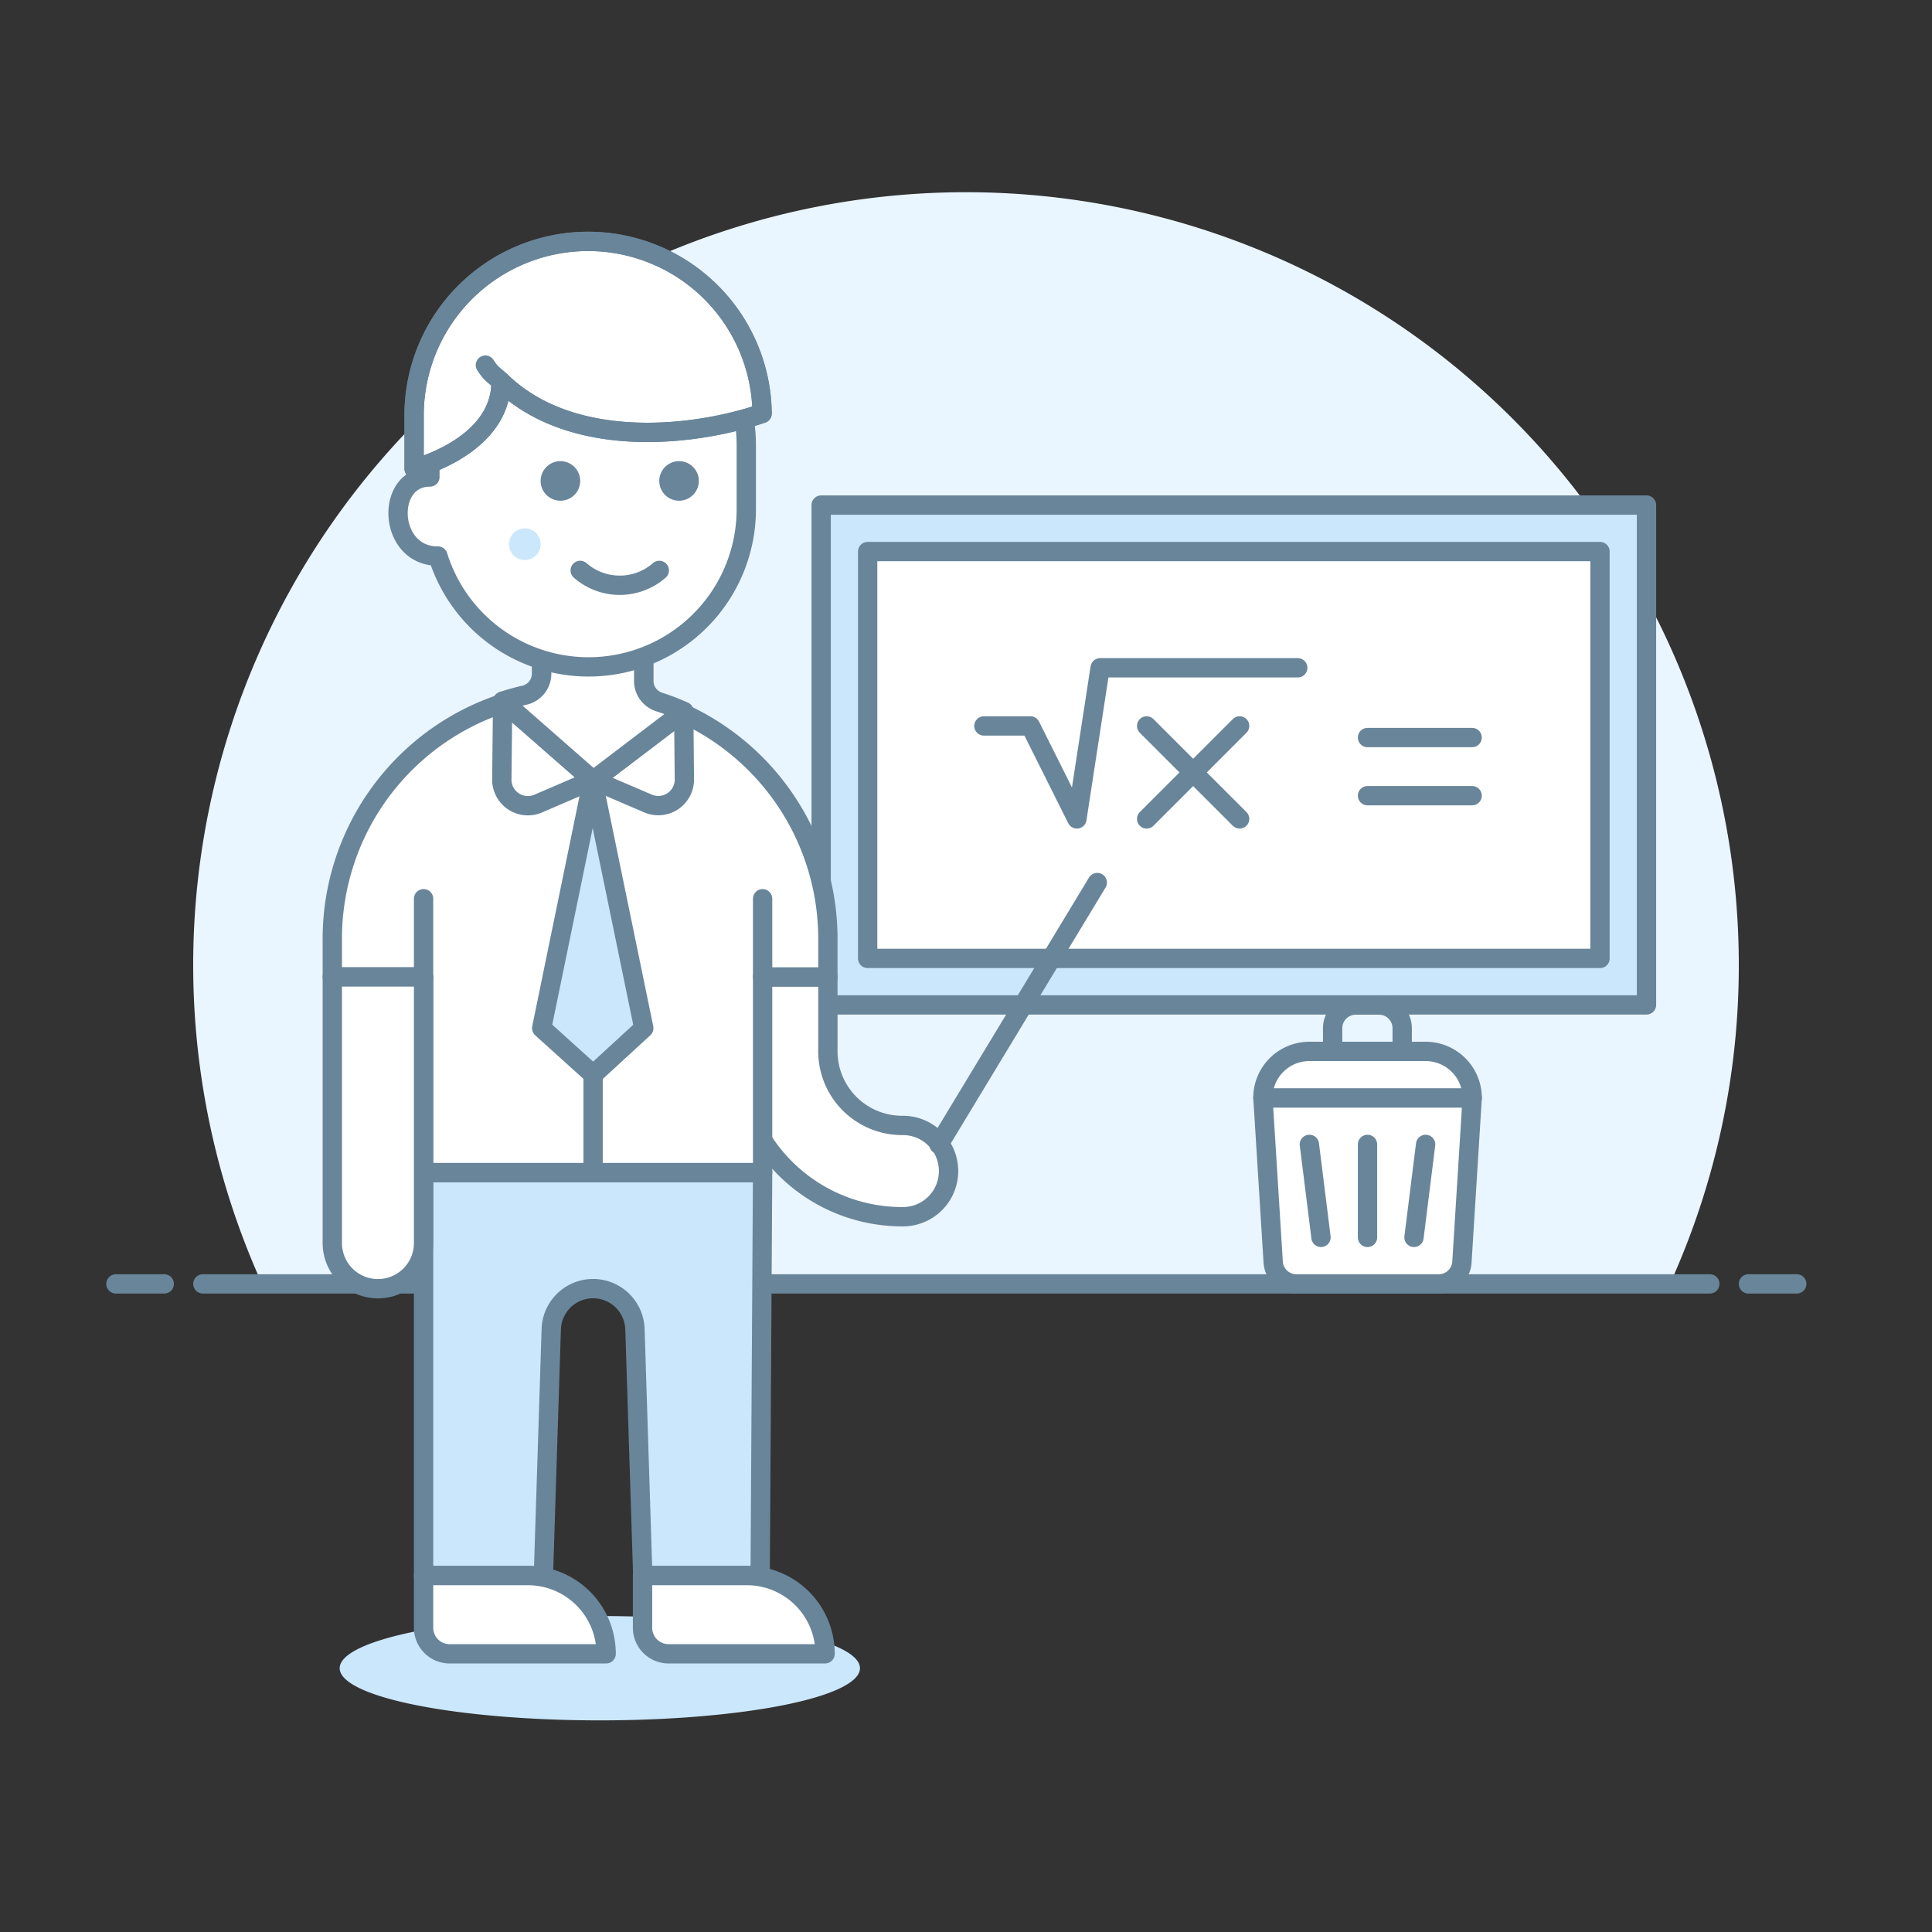 <svg xmlns="http://www.w3.org/2000/svg" version="1.1" xmlns:xlink="http://www.w3.org/1999/xlink" xmlns:svgjs="http://svgjs.com/svgjs" viewBox="0 0 120 120" width="120" height="120"><rect x="0" y="0" width="120" height="120" fill="#333333" stroke="none"/><g transform="matrix(1.2,0,0,1.2,0,0)"><path d="M90,49.954a40,40,0,1,0-76.436,16.5H86.436A39.825,39.825,0,0,0,90,49.954Z" fill="#eaf6ff"></path><path d="M10.5 66.454L88.5 66.454" fill="none" stroke="#69859a" stroke-linecap="round" stroke-linejoin="round"></path><path d="M6 66.454L8.5 66.454" fill="none" stroke="#69859a" stroke-linecap="round" stroke-linejoin="round"></path><path d="M90.5 66.454L93 66.454" fill="none" stroke="#69859a" stroke-linecap="round" stroke-linejoin="round"></path><path d="M42.503 26.142 L85.222 26.142 L85.222 52.014 L42.503 52.014 Z" fill="#cbe7fc" stroke="#69859a" stroke-linecap="round" stroke-linejoin="round"></path><path d="M44.910 28.549 L82.816 28.549 L82.816 49.608 L44.910 49.608 Z" fill="#ffffff" stroke="#69859a" stroke-linecap="round" stroke-linejoin="round"></path><path d="M67.172 34.565L56.943 34.565 55.74 42.387 53.333 37.574 50.926 37.574" fill="none" stroke="#69859a" stroke-linecap="round" stroke-linejoin="round"></path><path d="M64.163 37.574L59.35 42.387" fill="none" stroke="#69859a" stroke-linecap="round" stroke-linejoin="round"></path><path d="M59.35 37.574L64.163 42.387" fill="none" stroke="#69859a" stroke-linecap="round" stroke-linejoin="round"></path><path d="M70.782 38.175L76.197 38.175" fill="none" stroke="#69859a" stroke-linecap="round" stroke-linejoin="round"></path><path d="M70.782 41.184L76.197 41.184" fill="none" stroke="#69859a" stroke-linecap="round" stroke-linejoin="round"></path><path d="M74.465,66.454H67.1a1.2,1.2,0,0,1-1.2-1.128l-.531-8.5H76.2l-.531,8.5A1.2,1.2,0,0,1,74.465,66.454Z" fill="#ffffff" stroke="#69859a" stroke-linecap="round" stroke-linejoin="round"></path><path d="M73.79,54.421H67.773a2.406,2.406,0,0,0-2.406,2.406H76.2A2.407,2.407,0,0,0,73.79,54.421Z" fill="#ffffff" stroke="#69859a" stroke-linecap="round" stroke-linejoin="round"></path><path d="M70.782 59.234L70.782 64.047" fill="none" stroke="#69859a" stroke-linecap="round" stroke-linejoin="round"></path><path d="M73.79 59.234L73.188 64.047" fill="none" stroke="#69859a" stroke-linecap="round" stroke-linejoin="round"></path><path d="M67.773 59.234L68.375 64.047" fill="none" stroke="#69859a" stroke-linecap="round" stroke-linejoin="round"></path><path d="M68.977,54.421v-1.2a1.2,1.2,0,0,1,1.2-1.2h1.2a1.2,1.2,0,0,1,1.2,1.2v1.2" fill="none" stroke="#69859a" stroke-linecap="round" stroke-linejoin="round"></path><path d="M17.582 86.346 A13.465 2.7 0 1 0 44.512 86.346 A13.465 2.7 0 1 0 17.582 86.346 Z" fill="#cbe7fc"></path><path d="M42.851,50.568v3.849a3.84,3.84,0,0,0,3.835,3.835,2.363,2.363,0,1,1,0,4.725,8.569,8.569,0,0,1-8.559-8.56V50.568Z" fill="#ffffff" stroke="#69859a" stroke-linecap="round" stroke-linejoin="round"></path><path d="M38.657,81.553c.279,0,.552.028.69-.171l.126-20.69H21.924V81.553h5.4a4.067,4.067,0,0,1,.8.08L28.533,68.8a2.167,2.167,0,0,1,4.332,0l.405,12.751Z" fill="#cbe7fc"></path><path d="M38.657,81.553c.279,0,.552.028.69-.171l.126-20.69H21.924V81.553h5.4a4.067,4.067,0,0,1,.8.08L28.533,68.8a2.167,2.167,0,0,1,4.332,0l.405,12.751Z" fill="none" stroke="#69859a" stroke-linecap="round" stroke-linejoin="round"></path><path d="M17.2,48.48a12.826,12.826,0,0,1,25.651,0v2.088H39.473V60.692H21.924V50.568H17.2Z" fill="#ffffff"></path><path d="M17.2,48.48a12.826,12.826,0,0,1,25.651,0v2.088H39.473V60.692H21.924V50.568H17.2Z" fill="none" stroke="#69859a" stroke-linecap="round" stroke-linejoin="round"></path><path d="M17.2,64.341a2.362,2.362,0,1,0,4.724,0V50.568H17.2Z" fill="#ffffff" stroke="#69859a" stroke-linecap="round" stroke-linejoin="round"></path><path d="M21.924 50.568L21.924 46.518" fill="none" stroke="#69859a" stroke-linecap="round" stroke-linejoin="round"></path><path d="M39.473 50.568L39.473 46.518" fill="none" stroke="#69859a" stroke-linecap="round" stroke-linejoin="round"></path><path d="M42.706,85.6a4.048,4.048,0,0,0-4.049-4.049h-5.4v2.7a1.349,1.349,0,0,0,1.35,1.35Z" fill="#ffffff" stroke="#69859a" stroke-linecap="round" stroke-linejoin="round"></path><path d="M31.374,85.6a4.049,4.049,0,0,0-4.05-4.049h-5.4v2.7a1.35,1.35,0,0,0,1.35,1.35Z" fill="#ffffff" stroke="#69859a" stroke-linecap="round" stroke-linejoin="round"></path><path d="M30.677,40.38,26.017,36.3l-.043,4.039a1.349,1.349,0,0,0,1.882,1.255Z" fill="#ffffff" stroke="#69859a" stroke-linecap="round" stroke-linejoin="round"></path><path d="M30.72,40.38l4.67-3.553.033,3.507a1.349,1.349,0,0,1-1.881,1.255Z" fill="#ffffff" stroke="#69859a" stroke-linecap="round" stroke-linejoin="round"></path><path d="M30.699 40.38L30.699 60.692" fill="none" stroke="#69859a" stroke-linecap="round" stroke-linejoin="round"></path><path d="M34.112,36.333a1.143,1.143,0,0,1-.79-1.087l0-5.192H28.033l0,4.817a1.142,1.142,0,0,1-.886,1.112q-.573.131-1.126.312l4.66,4.085h.043l4.67-3.553A11.446,11.446,0,0,0,34.112,36.333Z" fill="#ffffff" stroke="#69859a" stroke-linecap="round" stroke-linejoin="round" stroke-width="1.009"></path><path d="M30.44,14.863a8.187,8.187,0,0,0-8.188,8.188v1.638c-2.338,0-2.178,4.094.41,4.094l.006,0a8.165,8.165,0,0,0,15.96-2.455V23.051A8.187,8.187,0,0,0,30.44,14.863Z" fill="#ffffff" stroke="#69859a" stroke-linecap="round" stroke-linejoin="round"></path><path d="M27.983 24.893 A1.024 1.024 0 1 0 30.031 24.893 A1.024 1.024 0 1 0 27.983 24.893 Z" fill="#69859a"></path><path d="M34.124 24.893 A1.024 1.024 0 1 0 36.172 24.893 A1.024 1.024 0 1 0 34.124 24.893 Z" fill="#69859a"></path><path d="M27.984,28.168a.819.819,0,1,1-.819-.819A.819.819,0,0,1,27.984,28.168Z" fill="#cbe7fc"></path><path d="M30.031,29.524a3.109,3.109,0,0,0,4.094,0" fill="none" stroke="#69859a" stroke-linecap="round" stroke-linejoin="round"></path><path d="M25.936,19.754c3.59,3.483,9.783,2.908,13.511,1.647a9.007,9.007,0,0,0-18.013.012v2.845s4.5-1.127,4.5-4.5" fill="#ffffff" stroke="#69859a" stroke-linecap="round" stroke-linejoin="round"></path><path d="M25.936,19.754c3.59,3.483,9.783,2.908,13.511,1.647a9.007,9.007,0,0,0-18.013.012v2.845s4.5-1.127,4.5-4.5" fill="none" stroke="#69859a" stroke-linecap="round" stroke-linejoin="round"></path><path d="M25.936,19.754c-.415-.4-.475-.339-.812-.855" fill="none" stroke="#69859a" stroke-linecap="round" stroke-linejoin="round"></path><path d="M30.677 40.38L28.038 53.217 30.704 55.624 33.322 53.217 30.677 40.38z" fill="#cbe7fc" stroke="#69859a" stroke-linecap="round" stroke-linejoin="round"></path><path d="M48.597 59.234L56.795 45.681" fill="none" stroke="#69859a" stroke-linecap="round" stroke-linejoin="round"></path></g></svg>